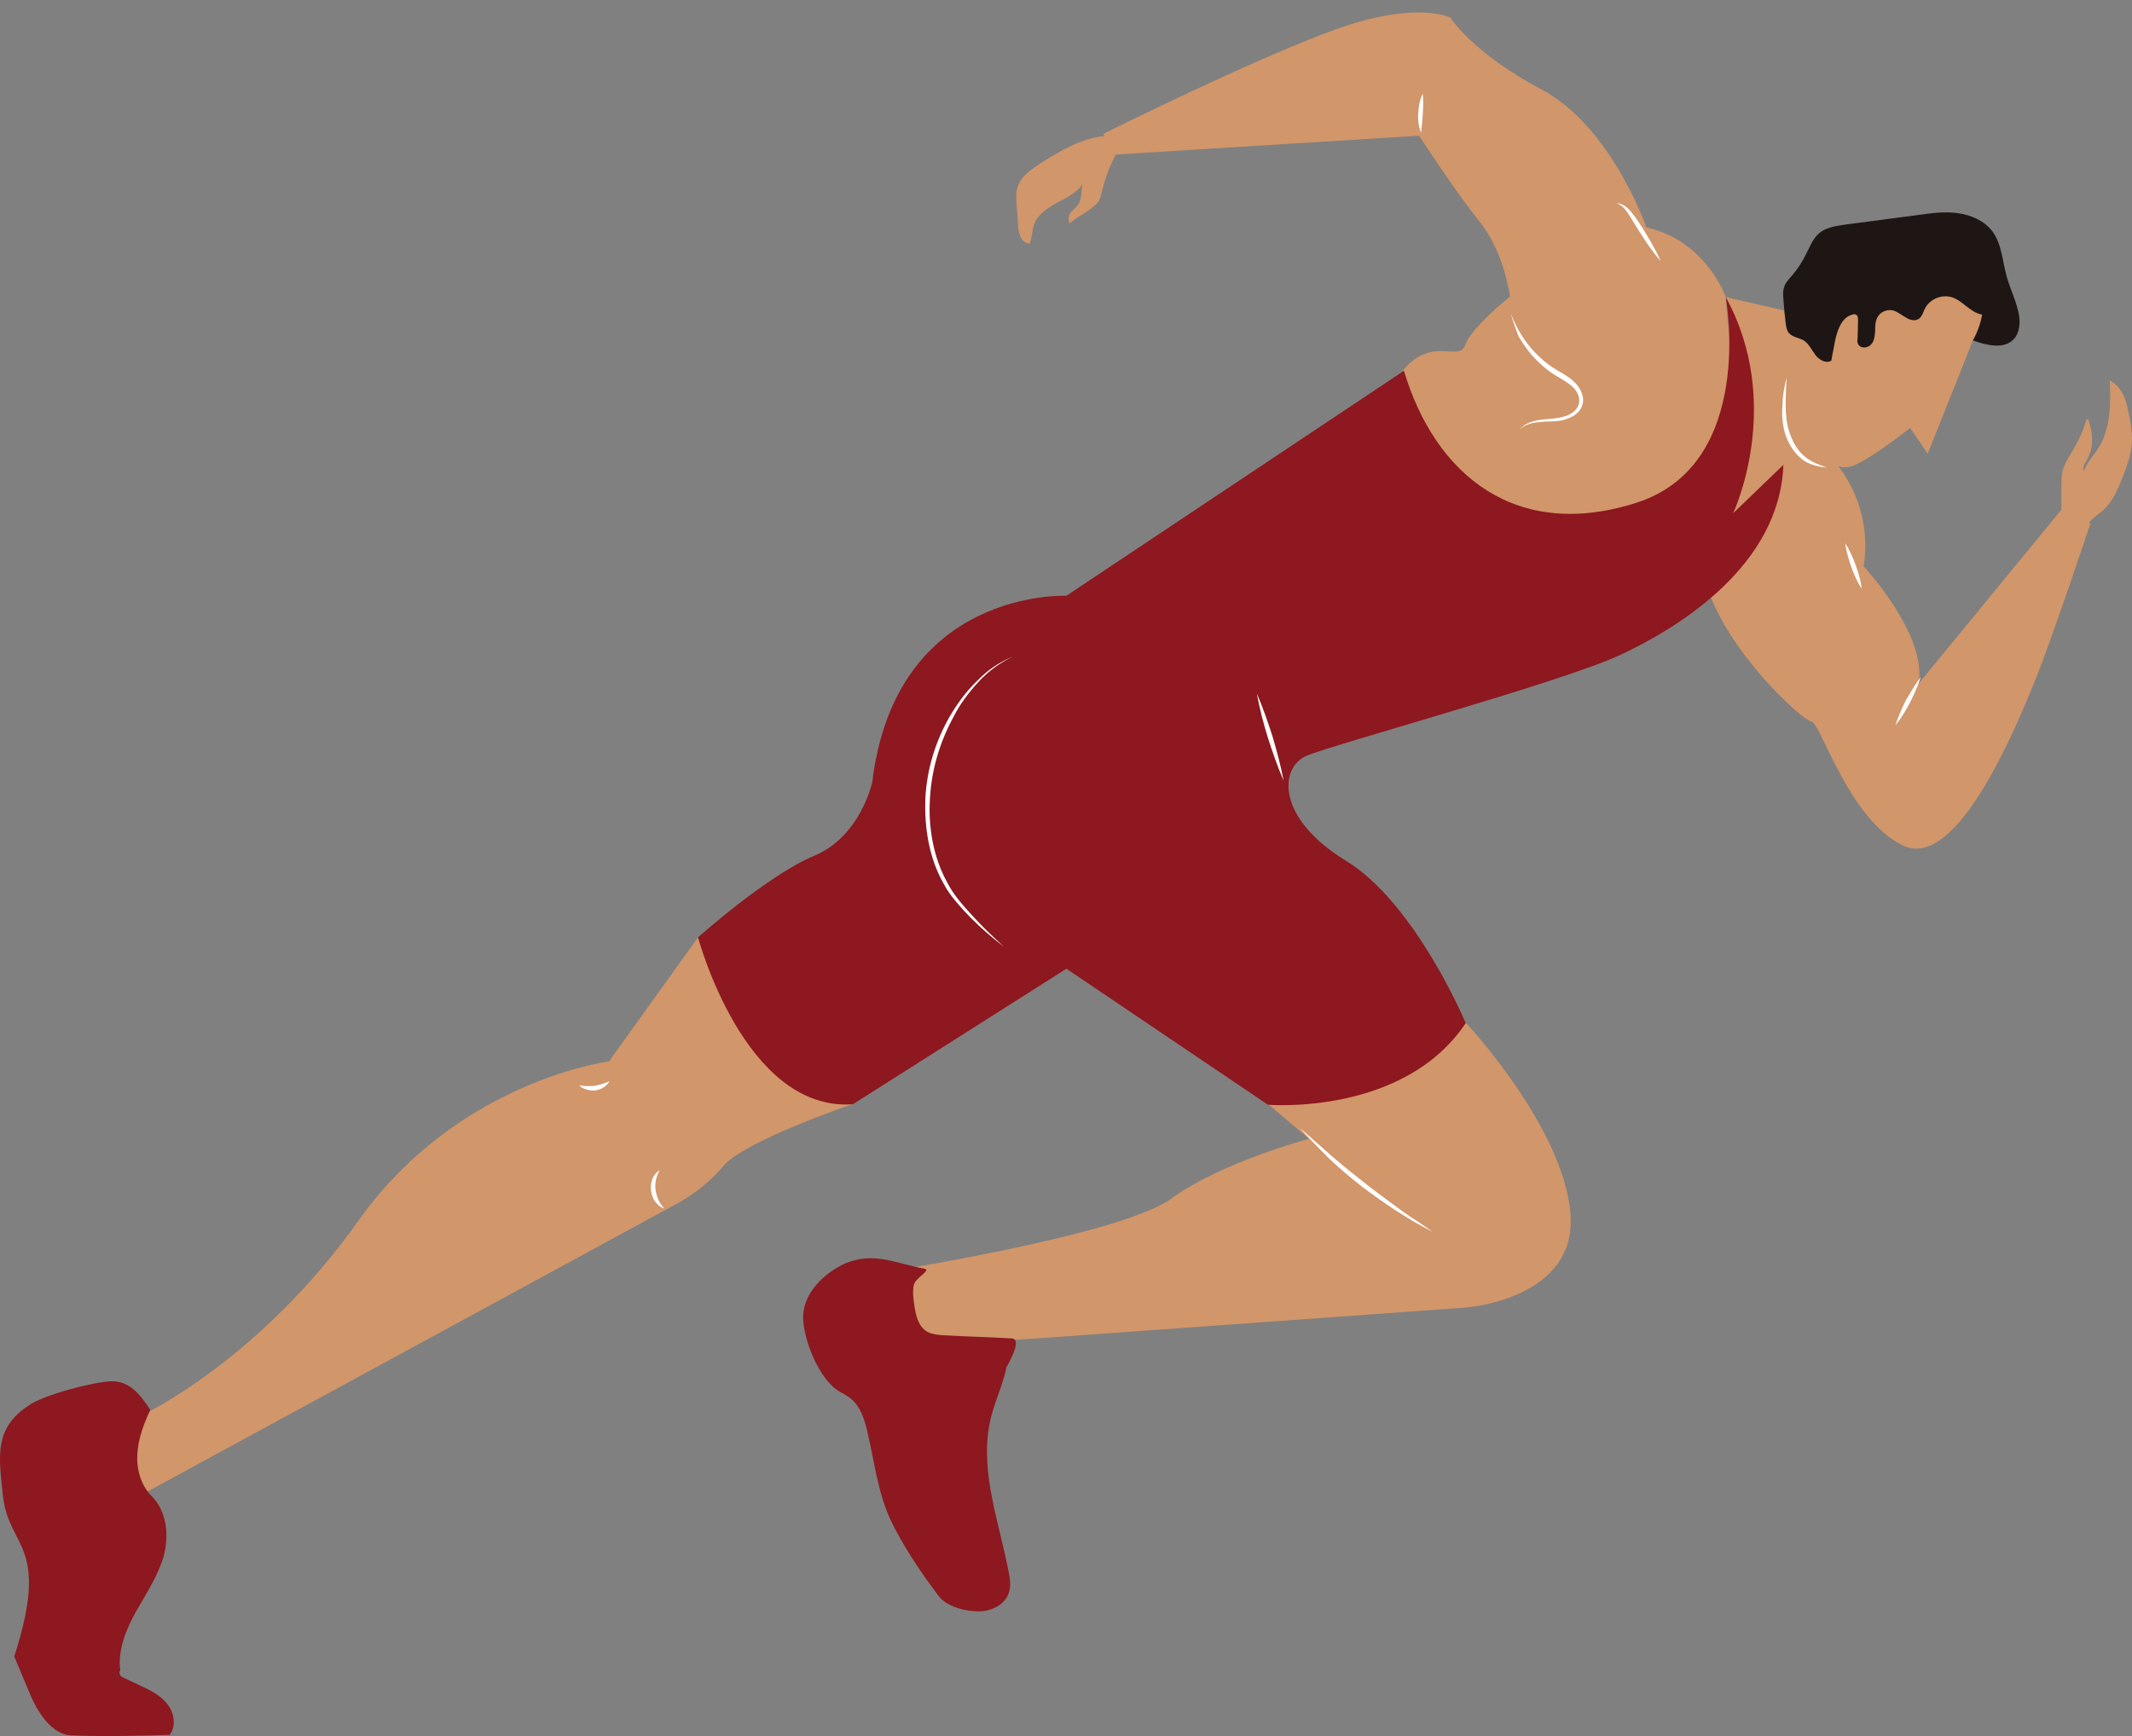 <?xml version="1.0" encoding="UTF-8" standalone="no"?><svg xmlns="http://www.w3.org/2000/svg" xmlns:xlink="http://www.w3.org/1999/xlink" fill="#000000" height="376.6" preserveAspectRatio="xMidYMid meet" version="1" viewBox="0.0 -2.7 462.4 376.6" width="462.4" zoomAndPan="magnify"><rect x="0.0" y="-2.7" width="462.4" height="376.6" fill="#808080" stroke="none"/><defs><clipPath id="a"><path d="M 447 79 L 462.391 79 L 462.391 112 L 447 112 Z M 447 79"/></clipPath><clipPath id="b"><path d="M 0 296 L 38 296 L 38 373.891 L 0 373.891 Z M 0 296"/></clipPath></defs><g><g id="change1_2"><path d="M 397.391 96.836 C 402.988 103.035 405.59 111.836 404.191 120.137 C 404.191 120.137 418.09 135.035 416.09 145.637 L 447.191 107.738 L 453.391 110.836 C 453.391 110.836 444.691 136.938 441.09 145.637 C 437.488 154.336 424.59 186.336 412.789 180.738 C 400.988 175.137 394.891 154.137 392.891 153.836 C 390.891 153.535 375.488 139.535 370.59 125.535 C 370.59 125.535 381.391 84.336 388.691 86.238 C 395.891 88.137 397.391 96.836 397.391 96.836" fill="#d1966a"/></g><g id="change1_3"><path d="M 374.289 61.738 L 386.891 64.637 L 395.09 96.137 C 395.09 96.137 391.59 93.336 386.891 97.938 L 374.289 113.035 C 374.289 113.035 370.488 108.438 370.488 107.137 C 370.488 105.836 375.691 87.336 375.691 87.336 C 375.691 87.336 376.488 66.035 374.289 61.738" fill="#d1966a"/></g><g id="change1_4"><path d="M 374.289 61.738 C 374.289 61.738 370.09 49.535 357.09 46.637 C 357.09 46.637 349.488 24.738 334.391 16.738 C 319.289 8.738 314.59 1.137 314.59 1.137 C 314.59 1.137 307.391 -2.664 289.789 3.637 C 272.191 9.938 239.289 26.336 239.289 26.336 L 241.789 30.836 L 307.789 26.738 C 307.789 26.738 315.391 38.535 320.789 45.238 C 326.289 51.938 327.488 61.637 327.488 61.637 C 327.488 61.637 319.09 68.336 317.789 72.137 C 316.488 75.938 310.59 70.035 304.289 77.637 L 313.59 106.238 L 345.988 112.938 L 374.191 100.738 L 376.289 80.535 L 374.789 67.438 L 374.289 61.738" fill="#d1966a"/></g><g id="change1_5"><path d="M 275.09 236.836 L 283.891 244.336 C 283.891 244.336 264.988 249.336 253.988 257.336 C 242.988 265.336 191.289 273.336 191.289 273.336 C 191.289 273.336 195.488 285.938 197.59 287.637 C 199.691 289.336 224.891 287.637 224.891 287.637 L 317.891 280.938 C 317.891 280.938 342.289 279.238 340.59 260.336 C 338.891 241.438 317.891 219.137 317.891 219.137 C 317.891 219.137 298.191 237.738 275.09 236.836" fill="#d1966a"/></g><g id="change1_6"><path d="M 151.391 200.637 L 132.09 227.535 C 132.09 227.535 99.289 231.738 77.789 262.035 C 56.289 292.336 31.09 304.137 31.09 304.137 C 31.09 304.137 25.59 317.637 31.09 321.336 L 146.391 258.637 C 146.391 258.637 152.289 255.738 156.891 250.238 C 161.488 244.738 185.09 236.738 185.09 236.738 L 151.391 200.637" fill="#d1966a"/></g><g id="change2_2"><path d="M 374.289 61.738 C 374.289 61.738 380.988 97.938 354.988 106.336 C 328.891 114.738 311.289 100.438 304.488 77.738 L 231.289 126.535 C 231.289 126.535 194.289 124.836 189.191 166.938 C 189.191 166.938 186.691 178.738 176.59 182.938 C 166.488 187.137 151.391 200.637 151.391 200.637 C 151.391 200.637 161.488 238.535 184.988 236.836 L 231.289 207.438 L 274.988 236.938 C 274.988 236.938 304.391 239.438 317.891 219.238 C 317.891 219.238 306.988 193.137 291.789 183.938 C 276.691 174.637 277.488 163.738 283.391 161.238 C 289.289 158.738 338.891 145.238 351.488 139.336 C 364.09 133.438 385.988 120.035 386.789 98.137 L 375.891 108.637 C 375.988 108.438 386.988 84.938 374.289 61.738" fill="#8d181f"/></g><g id="change1_7"><path d="M 393.59 94.238 C 393.59 94.238 397.09 99.836 401.59 98.438 C 406.09 97.035 418.289 86.938 418.289 86.938 L 429.09 69.238 C 429.09 69.238 434.988 51.836 421.09 49.738 C 407.191 47.637 400.191 45.938 396.09 52.137 C 391.891 58.438 387.09 66.035 387.09 66.035 L 393.59 94.238" fill="#d1966a"/></g><g clip-path="url(#a)" id="change1_1"><path d="M 447.09 108.438 C 447.09 106.637 447.09 104.938 447.09 103.137 C 447.09 101.836 447.09 100.535 447.391 99.238 C 447.891 97.535 448.988 96.035 449.891 94.438 C 450.988 92.535 451.891 90.535 452.488 88.336 C 452.691 88.336 452.789 88.238 452.891 88.238 C 453.891 90.938 454.191 94.137 452.789 96.738 C 452.289 97.637 451.59 98.535 451.891 99.535 C 452.59 97.738 453.789 96.438 454.891 94.836 C 457.789 90.535 457.789 84.938 457.59 79.836 C 458.988 80.535 460.09 81.938 460.691 83.336 C 461.289 84.836 461.59 86.438 461.891 87.938 C 462.191 89.438 462.391 90.938 462.391 92.438 C 462.391 95.438 461.391 98.238 460.289 101.035 C 459.289 103.535 458.191 106.035 456.289 107.836 C 454.988 109.035 453.191 109.938 452.59 111.637 C 451.988 111.637 451.391 111.336 450.891 110.938 C 450.09 110.438 449.289 109.938 448.488 109.336 C 448.191 109.137 447.789 108.535 447.09 108.438" fill="#d1966a"/></g><g id="change1_8"><path d="M 242.191 30.535 C 240.789 33.035 239.789 35.637 239.09 38.438 C 238.891 39.336 238.691 40.238 238.289 40.938 C 237.789 41.738 236.891 42.336 236.09 42.938 C 234.691 43.836 233.289 44.738 231.988 45.738 C 231.59 44.938 231.789 43.938 232.289 43.336 C 232.789 42.738 233.59 42.137 233.988 41.438 C 234.891 39.836 234.191 37.637 235.289 36.336 C 234.289 38.637 231.891 39.938 229.691 41.035 C 227.488 42.238 225.191 43.637 224.289 45.938 C 223.789 47.336 223.891 48.836 223.289 50.137 C 222.391 50.035 221.59 49.438 221.289 48.535 C 220.891 47.637 220.789 46.738 220.789 45.738 C 220.691 44.336 220.59 43.035 220.488 41.637 C 220.391 40.336 220.289 39.137 220.691 37.938 C 221.391 35.535 223.691 34.035 225.789 32.637 C 229.988 30.035 234.391 27.336 239.391 26.836 C 239.988 26.738 240.488 27.137 240.789 27.637 C 241.391 28.738 241.488 29.336 242.191 30.535" fill="#d1966a"/></g><g id="change3_1"><path d="M 429.891 65.535 C 427.289 65.137 425.691 62.438 423.191 61.738 C 420.988 61.137 418.488 62.238 417.488 64.238 C 417.09 65.035 416.891 65.938 416.191 66.438 C 415.391 67.035 414.191 66.738 413.289 66.137 C 412.391 65.637 411.59 64.938 410.59 64.637 C 409.289 64.336 407.789 64.938 407.191 66.137 C 406.691 67.035 406.691 68.137 406.691 69.238 C 406.59 70.238 406.488 71.438 405.691 72.137 C 404.988 72.836 403.488 72.938 402.988 71.938 C 402.789 71.535 402.789 71.137 402.891 70.738 C 402.891 69.438 402.988 68.137 402.988 66.836 C 402.988 66.336 402.988 65.738 402.488 65.535 C 402.289 65.438 401.988 65.438 401.789 65.535 C 399.289 66.137 398.391 69.238 397.891 71.738 C 397.691 73.035 397.391 74.238 397.191 75.535 C 395.988 76.238 394.488 75.336 393.691 74.238 C 392.891 73.137 392.289 71.836 391.191 71.137 C 390.09 70.535 388.691 70.438 387.891 69.438 C 387.488 68.836 387.391 68.137 387.289 67.438 C 387.09 65.637 386.891 63.836 386.789 62.035 C 386.691 61.238 386.691 60.535 386.891 59.738 C 387.191 58.637 387.988 57.836 388.691 57.035 C 389.891 55.637 390.891 54.137 391.691 52.438 C 392.488 50.938 393.09 49.238 394.391 48.035 C 395.891 46.637 398.09 46.336 400.09 46.035 C 405.391 45.336 410.691 44.637 415.988 43.938 C 418.891 43.535 421.789 43.137 424.59 43.535 C 427.488 43.938 430.289 45.137 432.09 47.438 C 434.191 50.238 434.289 54.035 435.289 57.535 C 436.09 60.238 437.391 62.836 437.891 65.637 C 438.191 67.438 437.988 69.535 436.789 70.836 C 434.691 73.137 430.891 72.238 427.891 71.137 C 428.691 69.738 429.59 67.535 429.891 65.535" fill="#1e1614"/></g><g id="change1_9"><path d="M 427.789 71.438 L 418.09 95.738 L 414.289 90.137 Z M 427.789 71.438" fill="#d1966a"/></g><g id="change2_3"><path d="M 200.59 272.535 C 201.988 272.836 198.488 274.535 198.191 276.035 C 197.891 277.438 198.09 278.938 198.289 280.336 C 198.59 282.637 199.191 285.137 201.191 286.238 C 202.191 286.738 203.289 286.836 204.391 286.938 C 209.391 287.238 214.59 287.336 219.488 287.637 C 221.891 287.836 218.391 293.738 218.289 293.836 C 217.488 298.035 215.391 301.938 214.59 306.336 C 212.59 317.035 216.789 327.738 218.789 338.438 C 219.09 339.938 219.289 341.438 218.789 342.836 C 217.988 345.336 215.191 346.738 212.59 346.836 C 209.789 346.938 205.391 345.938 203.59 343.535 C 199.891 338.637 195.59 332.336 192.988 326.637 C 190.289 320.637 189.59 314.035 188.09 307.738 C 187.488 305.238 186.691 302.535 184.691 300.836 C 183.789 300.035 182.691 299.535 181.691 298.938 C 177.59 296.137 174.488 288.438 174.191 283.535 C 173.891 278.035 178.691 273.438 183.391 271.336 C 189.59 268.738 194.488 271.438 200.59 272.535" fill="#8d181f"/></g><g clip-path="url(#b)" id="change2_1"><path d="M 32.59 303.137 C 31.191 306.137 29.988 309.336 29.789 312.637 C 29.59 315.938 30.488 319.438 32.891 321.836 C 36.09 325.035 36.691 330.137 35.59 334.535 C 34.391 338.938 31.789 342.836 29.59 346.738 C 27.391 350.637 25.488 355.137 26.09 359.738 C 25.691 359.738 25.988 360.836 26.391 361.035 C 27.691 361.637 29.09 362.336 30.391 362.938 C 32.59 363.938 34.789 365.035 36.289 366.938 C 37.789 368.836 38.289 371.738 36.789 373.637 C 29.59 373.836 22.391 374.035 15.289 373.738 C 11.391 373.535 8.391 369.035 6.789 365.438 C 5.59 362.535 4.289 359.535 3.09 356.637 C 11.09 331.836 1.691 333.438 0.59 321.336 C 0.09 316.238 -0.91 310.637 1.891 306.336 C 2.988 304.637 4.59 303.238 6.289 302.137 C 9.59 299.836 19.988 297.137 23.988 296.938 C 27.988 296.738 30.391 299.738 32.59 303.137" fill="#8d181f"/></g><g id="change4_1"><path d="M 281.891 241.938 C 284.191 243.938 286.488 246.035 288.789 248.035 C 291.09 250.035 293.488 251.938 295.891 253.836 C 298.289 255.738 300.789 257.535 303.191 259.336 C 304.391 260.238 305.691 261.137 306.988 261.938 L 310.789 264.535 C 309.391 263.836 308.09 263.137 306.691 262.336 C 305.391 261.535 304.09 260.738 302.789 259.938 C 300.191 258.238 297.691 256.438 295.289 254.637 C 292.891 252.738 290.488 250.738 288.289 248.637 C 286.09 246.438 283.891 244.238 281.891 241.938" fill="#ffffff"/></g><g id="change4_2"><path d="M 125.59 232.738 C 126.789 232.938 127.891 232.938 128.988 232.836 C 130.09 232.637 131.09 232.336 132.191 231.836 C 131.59 232.938 130.391 233.637 129.191 233.836 C 127.891 233.938 126.488 233.637 125.59 232.738" fill="#ffffff"/></g><g id="change4_3"><path d="M 143.09 251.137 C 142.289 252.535 141.988 253.938 142.191 255.438 C 142.289 256.137 142.488 256.836 142.789 257.535 C 143.09 258.238 143.488 258.836 144.09 259.438 C 143.289 259.238 142.59 258.637 142.09 257.938 C 141.59 257.238 141.289 256.438 141.191 255.535 C 141.09 254.738 141.191 253.836 141.488 253.035 C 141.789 252.238 142.391 251.535 143.09 251.137" fill="#ffffff"/></g><g id="change4_4"><path d="M 219.691 139.738 C 216.891 141.035 214.289 142.938 212.191 145.238 C 210.09 147.535 208.191 150.035 206.789 152.836 C 203.789 158.336 201.988 164.438 201.691 170.637 C 201.488 173.738 201.691 176.836 202.289 179.938 C 202.891 182.938 203.891 185.938 205.391 188.637 C 206.789 191.438 208.891 193.738 210.988 196.035 C 213.09 198.336 215.391 200.535 217.691 202.637 C 215.191 200.738 212.789 198.637 210.59 196.438 C 209.488 195.336 208.391 194.137 207.391 192.938 C 206.391 191.738 205.391 190.438 204.691 189.035 C 201.488 183.438 200.488 176.938 200.691 170.637 C 200.988 164.238 202.891 158.035 206.09 152.535 C 207.691 149.836 209.59 147.238 211.891 145.035 C 214.09 142.738 216.691 140.938 219.691 139.738" fill="#ffffff"/></g><g id="change4_5"><path d="M 278.391 166.637 C 277.09 163.637 275.988 160.438 274.988 157.336 C 273.988 154.137 273.191 151.035 272.59 147.738 C 273.891 150.738 274.988 153.938 275.988 157.035 C 276.891 160.137 277.789 163.336 278.391 166.637" fill="#ffffff"/></g><g id="change4_6"><path d="M 327.691 65.336 C 328.891 68.535 330.691 71.438 332.988 73.836 C 334.191 75.035 335.391 76.137 336.789 77.035 C 338.191 77.938 339.691 78.637 341.09 79.836 C 341.789 80.438 342.391 81.137 342.789 81.938 C 343.191 82.738 343.488 83.738 343.289 84.738 C 343.09 85.738 342.59 86.535 341.789 87.137 C 341.09 87.738 340.191 88.035 339.391 88.336 C 337.691 88.836 335.891 88.637 334.289 88.836 C 332.59 88.938 330.891 89.238 329.691 90.438 C 330.191 89.738 330.988 89.238 331.789 88.938 C 332.59 88.637 333.488 88.438 334.289 88.336 C 335.988 88.137 337.691 88.137 339.289 87.637 C 340.09 87.438 340.789 87.035 341.391 86.535 C 341.988 86.035 342.391 85.336 342.488 84.637 C 342.691 83.137 341.789 81.637 340.488 80.738 C 339.289 79.738 337.691 79.035 336.289 78.035 C 334.891 77.035 333.59 75.836 332.391 74.535 C 331.289 73.238 330.289 71.836 329.391 70.336 C 328.691 68.535 328.09 66.938 327.691 65.336" fill="#ffffff"/></g><g id="change4_7"><path d="M 387.488 79.238 C 387.391 81.238 387.289 83.238 387.289 85.238 C 387.289 87.238 387.488 89.238 388.09 91.035 C 388.691 92.836 389.59 94.637 390.988 95.938 C 392.391 97.336 394.289 98.035 396.191 98.738 C 395.191 98.637 394.191 98.438 393.191 98.137 C 392.191 97.836 391.289 97.336 390.488 96.637 C 388.891 95.238 387.789 93.336 387.191 91.438 C 386.59 89.438 386.391 87.336 386.59 85.336 C 386.59 83.238 386.988 81.238 387.488 79.238" fill="#ffffff"/></g><g id="change4_8"><path d="M 350.59 41.336 C 351.988 41.438 353.191 42.438 353.988 43.535 C 354.891 44.637 355.59 45.738 356.289 46.836 C 357.691 49.137 359.09 51.438 360.191 53.938 C 358.391 51.938 356.891 49.637 355.488 47.438 C 354.789 46.336 354.09 45.137 353.391 44.035 C 352.691 42.938 351.891 41.836 350.59 41.336" fill="#ffffff"/></g><g id="change4_9"><path d="M 400.191 115.137 C 401.191 116.637 401.891 118.336 402.488 119.938 C 403.09 121.637 403.59 123.336 403.789 125.035 C 402.789 123.535 402.09 121.836 401.488 120.238 C 400.988 118.637 400.391 116.938 400.191 115.137" fill="#ffffff"/></g><g id="change4_10"><path d="M 416.59 144.137 C 415.988 146.035 415.191 147.836 414.289 149.637 C 413.391 151.336 412.391 153.035 411.09 154.637 C 411.691 152.738 412.488 150.938 413.391 149.137 C 414.391 147.438 415.391 145.738 416.59 144.137" fill="#ffffff"/></g><g id="change4_11"><path d="M 308.191 26.137 C 307.691 24.738 307.488 23.336 307.59 21.836 C 307.691 20.438 307.891 18.938 308.59 17.637 C 308.691 19.137 308.691 20.535 308.59 21.938 C 308.488 23.336 308.391 24.738 308.191 26.137" fill="#ffffff"/></g></g></svg>